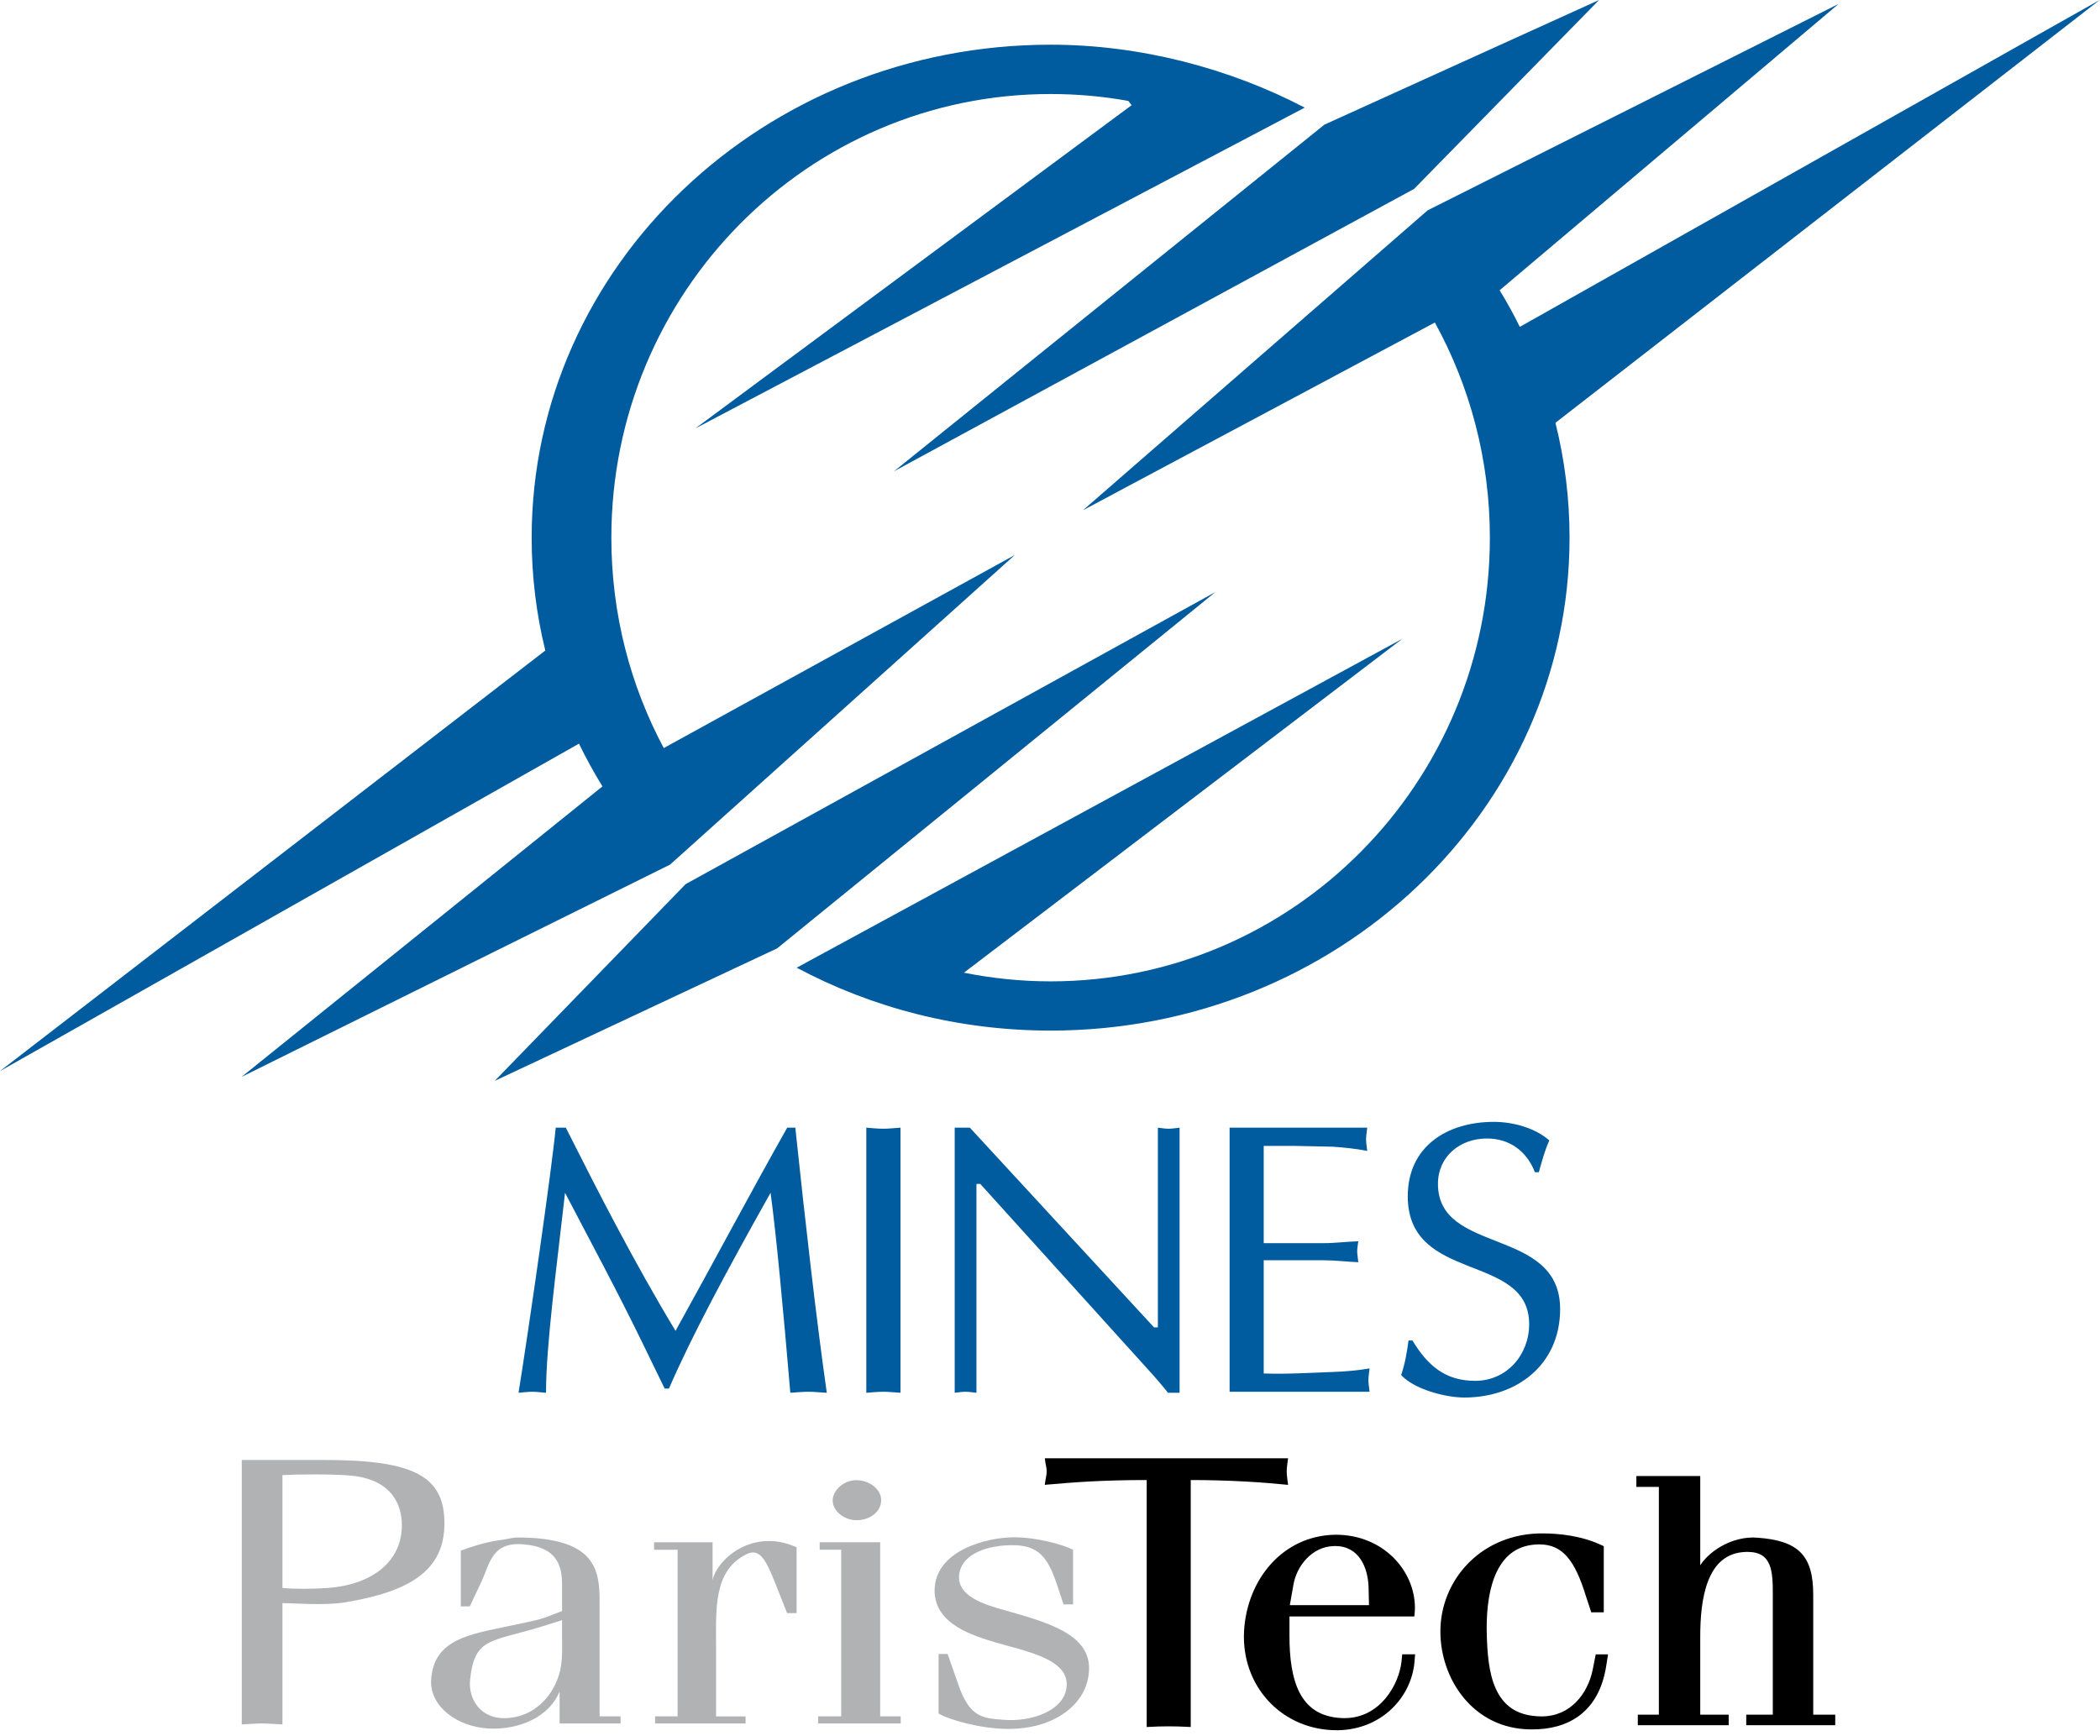 <?xml version="1.0" encoding="UTF-8" standalone="no"?>
<!DOCTYPE svg PUBLIC "-//W3C//DTD SVG 1.1//EN"
"http://www.w3.org/Graphics/SVG/1.1/DTD/svg11.dtd">
<svg width="300" height="248" xmlns="http://www.w3.org/2000/svg" xmlns:xlink="http://www.w3.org/1999/xlink" version="1.1">
 <desc>Logo of Mines ParisTech</desc>
 <g>
   <path fill="#005c9e" fill-rule="nonzero" id="path248" d="m201.777,191.531c2.158,3.545 4.645,5.764 8.966,5.764c4.492,0 7.709,-3.705 7.709,-8.094c0,-10.299 -17.342,-5.76 -17.342,-18.279c0,-7.139 5.646,-10.631 12.292,-10.631c2.662,0 5.871,0.829 7.93,2.659c-0.668,1.444 -1.058,2.995 -1.501,4.538l-0.558,0c-1.158,-2.987 -3.598,-4.821 -6.857,-4.821c-3.831,0 -6.994,2.552 -6.994,6.49c0,10.184 17.453,6.081 17.453,17.881c0,7.93 -6.154,12.64 -13.679,12.64c-2.716,0 -7.147,-1.161 -9.034,-3.213c0.554,-1.608 0.837,-3.274 1.054,-4.935l0.561,0l-0,0z"/>
   <path fill="#005c9e" fill-rule="nonzero" id="path252" d="m180.531,177.622l8.584,0c1.666,0 3.27,-0.222 4.928,-0.267c-0.05,0.439 -0.16,0.94 -0.16,1.433c0,0.451 0.111,0.944 0.16,1.559c-1.658,-0.065 -3.262,-0.279 -4.928,-0.279l-8.584,0l0,16.174c3.381,0.118 6.712,-0.107 10.031,-0.222c1.715,-0.053 3.377,-0.218 5.092,-0.5c-0.054,0.615 -0.168,1.112 -0.168,1.669c0,0.546 0.115,1.108 0.168,1.665l-19.997,0l0,-37.733l19.661,0c-0.05,0.611 -0.164,1.1 -0.164,1.662c0,0.558 0.115,1.112 0.164,1.662c-1.654,-0.332 -3.323,-0.493 -4.974,-0.607l-5.55,-0.114l-4.263,0l0,13.901l0,-0z"/>
   <path fill="#005c9e" fill-rule="nonzero" id="path256" d="m123.758,161.12c0.772,0.061 1.604,0.153 2.437,0.153c0.779,0 1.551,-0.092 2.445,-0.153l0,37.879c-0.894,-0.046 -1.666,-0.145 -2.445,-0.145c-0.833,0 -1.665,0.099 -2.437,0.145l0,-37.879z"/>
   <path fill="#005c9e" fill-rule="nonzero" id="path260" d="m168.513,198.999l-1.654,0c-0.611,-0.772 -1.727,-2.101 -2.888,-3.365l-23.932,-26.476l-0.546,0l0,29.841c-0.569,-0.046 -1.05,-0.145 -1.551,-0.145c-0.554,0 -1.058,0.099 -1.555,0.145l0,-37.879l2.162,0l26.312,28.535l0.55,0l0,-28.535c0.501,0.061 1.001,0.153 1.555,0.153c0.489,0 0.997,-0.092 1.547,-0.153l0,37.879z"/>
   <path fill="#005c9e" fill-rule="nonzero" id="path264" d="m113.616,161.12c1.444,13.679 2.995,27.316 4.496,37.879c-1.001,-0.046 -1.772,-0.145 -2.609,-0.145c-0.886,0 -1.769,0.099 -2.601,0.145c-0.94,-11.128 -2.051,-23.088 -2.823,-28.573c-6.433,11.475 -11.189,20.33 -14.516,27.973l-0.611,0l-3.041,-6.253c-3.549,-7.319 -7.43,-14.523 -11.192,-21.72c-1.211,10.807 -2.716,21.77 -2.716,28.573c-0.718,-0.046 -1.325,-0.145 -1.937,-0.145c-0.722,0 -1.337,0.099 -1.99,0.145c1.432,-8.904 4.763,-32.053 5.314,-37.879l1.44,0c4.427,8.794 9.748,19.226 15.673,29.032c5.268,-9.481 10.363,-19.115 15.952,-29.032l1.161,0l-0,0z"/>
   <path fill="#005c9e" fill-rule="nonzero" id="path268" d="m154.704,72.908l49.247,-42.856l58.716,-29.498l-48.433,40.919c1.043,1.7 2.009,3.442 2.88,5.23l82.839,-46.703l-77.748,60.409c1.318,5.271 2.017,10.765 2.017,16.414c0,38.898 -33.188,70.428 -74.134,70.428c-13.175,0 -25.548,-3.258 -36.27,-8.988l86.51,-46.989l-62.624,47.704c4.003,0.802 8.148,1.238 12.384,1.238c34.662,0 62.75,-28.386 62.75,-63.392c0,-11.154 -2.85,-21.632 -7.858,-30.743l-50.278,26.828l0,0l0,-0z"/>
   <path fill="#005c9e" fill-rule="nonzero" id="path272" d="m94.823,106.884c-4.783,-8.95 -7.487,-19.184 -7.487,-30.059c0,-35.01 28.092,-63.392 62.754,-63.392c3.782,0 7.495,0.336 11.093,0.986l0.481,0.607l-62.334,46.191l87.06,-45.839c-10.612,-5.546 -23.344,-8.992 -36.301,-8.992c-40.946,0 -74.137,31.541 -74.137,70.44c0,5.543 0.672,10.937 1.948,16.12l-77.9,60.091l82.71,-46.783c1.02,2.097 2.135,4.133 3.354,6.108l-51.561,41.511l61.218,-30.334l49.247,-44.235l-50.144,27.58"/>
   <path fill="#005c9e" fill-rule="nonzero" id="path276" d="m70.676,154.435l27.267,-28.107l75.689,-41.737l-62.613,50.912l-40.342,18.932l-0,0z"/>
   <path fill="#005c9e" fill-rule="nonzero" id="path280" d="m127.716,67.338l61.486,-49.529l39.239,-17.809l-26.43,26.992l-74.294,40.346l0,0z"/>
   <path fill="#b1b2b4" fill-rule="nonzero" id="path284" d="m40.35,229.054c1.654,0 5.974,0.378 8.958,-0.111c9.359,-1.562 14.183,-4.603 14.183,-11.28c0,-6.681 -4.229,-9.061 -17.102,-9.061l-11.849,0l0,37.787c0.921,-0.054 1.914,-0.138 2.903,-0.138c0.924,0 1.845,0.084 2.907,0.138l0,-17.335l-0,0zm0,-18.294c1.986,-0.107 6.704,-0.168 9.561,0.057c5.241,0.382 7.499,3.369 7.499,7.12c0,4.905 -3.851,8.4 -10.49,8.946c-2.258,0.168 -4.916,0.168 -6.57,0l0,-16.124l-0,0z"/>
   <path fill="#b1b2b4" fill-rule="nonzero" id="path288" d="m80.295,230.184l-1.073,0.416c-2.422,0.951 -2.353,0.829 -6.784,1.784c-5.21,1.131 -10.57,1.784 -10.853,7.736c-0.149,3.751 3.782,6.612 8.209,6.849c4.355,0.237 8.717,-1.677 10.146,-5.298l0,4.58l8.713,0l0,-1.016l-2.998,0l0,-16.605c0,-4.401 -0.783,-8.507 -10.215,-8.923c-2.575,-0.122 -2.185,0.114 -4.042,0.348c-2.147,0.302 -4.141,0.966 -5.566,1.501l0,7.968l1.276,0l1.574,-3.331c1.356,-2.857 1.543,-5.948 6.184,-5.531c4.645,0.409 5.428,2.968 5.428,5.703l0,3.82l-0,0l-0,0zm0,3.747c0,1.539 0.069,2.498 -0.141,4.041c-0.5,3.457 -3.216,7.262 -7.716,7.506c-3.786,0.241 -5.573,-2.739 -5.283,-5.478c0.638,-6.131 2.999,-5.355 10.283,-7.617l2.857,-0.894l0,2.441l0,0z"/>
   <path fill="#b1b2b4" fill-rule="nonzero" id="path292" d="m106.515,246.251l-12.931,0l0,-1.016l3.216,0l0,-23.806l-3.361,0l0,-1.073l8.358,0l0,5.421c0.355,-1.96 3.354,-5.596 8.072,-5.596c1.356,0 2.571,0.306 3.931,0.89l0,9.405l-1.36,0l-1.719,-4.343c-1.215,-3.041 -2.143,-4.996 -4,-4.106c-4.847,2.322 -4.424,7.911 -4.424,13.152l0,10.058l4.217,0l0,1.016l0,-0z"/>
   <path fill="#b1b2b4" fill-rule="nonzero" id="path296" d="m125.879,214.351c0,1.662 -1.635,2.857 -3.495,2.857c-1.788,0 -3.43,-1.31 -3.43,-2.804c0,-1.478 1.574,-2.915 3.358,-2.915c1.933,0 3.568,1.303 3.568,2.861m-8.996,31.9l0,-1.016l3.285,0l0,-23.806l-3.071,0l0,-1.073l8.641,0l0,24.879l2.934,0l0,1.016l-11.788,0z"/>
   <path fill="#b1b2b4" fill-rule="nonzero" id="path300" d="m151.006,226.43c-1.348,-4.049 -2.716,-5.653 -6.414,-5.653c-3.22,0 -7.296,1.073 -7.583,4.347c-0.21,2.922 3.43,4.106 6.715,5c5.573,1.605 12.071,3.27 11.85,8.454c-0.141,4.935 -5.065,8.568 -11.777,8.446c-3.854,-0.053 -8.213,-1.303 -9.71,-2.2l0,-8.507l1.287,0l1.497,4.282c1.646,4.825 3.495,4.882 6.429,5.123c4.064,0.352 8.71,-1.31 9.061,-4.645c0.508,-4.106 -6.066,-5.18 -10.211,-6.429c-2.926,-0.898 -8.637,-2.498 -8.637,-7.376c0,-5.715 7.426,-7.625 11.353,-7.625c3.289,0 7.067,1.07 8.427,1.784l0,7.8l-1.36,0l-0.928,-2.8l-0,0z"/>
   <path fill="#000000" fill-rule="nonzero" id="path304" d="m169.862,246.5c-1.058,-0.057 -1.979,-0.084 -2.896,-0.084c-0.993,0 -1.99,0.027 -2.907,0.084l0,-35.277c-6.7,0 -10.749,0.328 -14.52,0.661c0.065,-0.546 0.233,-1.104 0.233,-1.646c0,-0.546 -0.168,-1.035 -0.233,-1.635l34.192,0c-0.069,0.6 -0.161,1.089 -0.161,1.635c0,0.542 0.092,1.1 0.161,1.646c-3.32,-0.332 -7.965,-0.661 -13.87,-0.661l0,35.277z"/>
   <path fill="#000000" fill-rule="nonzero" id="path308" d="m169.862,246.5l0.011,-0.245c-1.062,-0.057 -1.983,-0.084 -2.907,-0.084c-0.997,0 -2.002,0.027 -2.922,0.084l0.015,0.245l0.245,0l0,-35.522l-0.245,0c-6.708,0 -10.768,0.329 -14.542,0.661l0.023,0.244l0.241,0.031c0.061,-0.519 0.237,-1.085 0.237,-1.677c-0.004,-0.6 -0.176,-1.093 -0.237,-1.662l-0.241,0.027l0,0.245l34.192,0l0,-0.245l-0.245,-0.027c-0.065,0.588 -0.16,1.085 -0.16,1.662c0,0.569 0.095,1.135 0.16,1.677l0.245,-0.031l0.023,-0.241c-3.327,-0.336 -7.98,-0.665 -13.893,-0.665l-0.245,0l0,35.522l0.245,0l0.011,-0.245l-0.011,0.245l0.244,0l0,-35.277l-0.244,0l0,0.244c5.894,0 10.532,0.329 13.843,0.661l0.306,0.031l-0.038,-0.306c-0.069,-0.554 -0.157,-1.1 -0.157,-1.616c0,-0.516 0.088,-0.997 0.157,-1.608l0.031,-0.271l-34.739,0l0.03,0.271c0.073,0.634 0.237,1.115 0.233,1.608c0.004,0.493 -0.16,1.043 -0.233,1.616l-0.038,0.302l0.302,-0.027c3.77,-0.332 7.808,-0.661 14.5,-0.661l0,-0.244l-0.244,0l0,35.537l0.26,-0.015c0.909,-0.057 1.903,-0.084 2.892,-0.084c0.913,0 1.826,0.027 2.884,0.084l0.256,0.011l0,-0.256l-0.244,0l0,-0z"/>
   <path fill="#000000" fill-rule="nonzero" id="path312" d="m201.896,236.614l-1.356,0l-0.069,0.71c-0.355,3.568 -3.297,8.687 -8.862,8.396c-6.28,-0.298 -7.644,-5.776 -7.644,-11.972l0,-3.029l17.862,0c0.638,-5.482 -3.938,-11.25 -11.074,-11.192c-7.357,0.118 -12.354,6.25 -12.785,13.507c-0.428,7.923 5.493,14.054 13.217,13.935c6.062,-0.122 10.207,-4.584 10.642,-9.531l0.069,-0.825l0,-0zm-17.358,-10.249c0.504,-2.846 2.785,-5.589 5.921,-5.703c3.789,-0.176 5.229,3.155 5.294,6.131l0.069,2.796l-11.857,0l0.573,-3.224l0,0z"/>
   <path fill="#000000" fill-rule="nonzero" id="path316" d="m201.896,236.614l0,-0.245l-1.356,0l-0.222,0l-0.092,0.932c-0.336,3.384 -3.071,8.198 -8.167,8.186l-0.435,-0.011c-3.071,-0.157 -4.874,-1.528 -5.974,-3.644c-1.096,-2.116 -1.44,-5.004 -1.44,-8.083l0,-2.785l17.835,0l0.027,-0.218c0.038,-0.348 0.061,-0.699 0.061,-1.05c-0.012,-5.264 -4.511,-10.402 -11.273,-10.413l-0.111,0c-7.506,0.122 -12.594,6.383 -13.026,13.737l-0.023,0.821c0,3.789 1.444,7.136 3.824,9.531c2.38,2.399 5.699,3.843 9.439,3.843l0.225,0c6.188,-0.126 10.436,-4.687 10.883,-9.756l0.065,-0.825l0.023,-0.264l-0.264,0l0,0.245l-0.245,-0.019l-0.069,0.822c-0.428,4.825 -4.465,9.187 -10.402,9.309l-0.218,0c-7.22,-0.004 -12.77,-5.562 -12.774,-12.885l0.023,-0.791c0.432,-7.162 5.336,-13.16 12.545,-13.278l0.103,0c6.502,0 10.78,4.939 10.78,9.924l-0.057,0.993l0.244,0.031l0,-0.244l-18.107,0l0,3.274c0.004,3.113 0.34,6.066 1.494,8.308c1.15,2.246 3.171,3.763 6.383,3.908l0.462,0.011c5.451,-0.015 8.301,-5.077 8.652,-8.626l0.05,-0.493l1.134,0l0,-0.245l-0.245,-0.019l0.245,0.019l-0,0l0,0zm-17.358,-10.249l0.241,0.042c0.485,-2.758 2.704,-5.398 5.692,-5.501l0.275,-0.008c3.385,-0.004 4.683,3.048 4.764,5.898l0.061,2.548l-11.311,0l0.52,-2.937l-0.241,-0.042l-0.241,-0.042l-0.573,3.224l-0.05,0.286l12.396,0l-0.073,-3.048c-0.05,-2.945 -1.49,-6.368 -5.252,-6.376l-0.298,0.008c-3.281,0.13 -5.631,2.972 -6.15,5.906l0.241,0.042l0,-0z"/>
   <path fill="#000000" fill-rule="nonzero" id="path320" d="m227.505,230.124l-0.71,-2.147c-1.57,-5.172 -3.43,-7.491 -6.715,-7.56c-6.929,-0.115 -8.072,7.384 -7.927,13.038c0.145,5.241 0.718,11.968 8.003,12.025c4.286,0.053 6.933,-3.335 7.636,-6.971l0.374,-1.895l1.272,0l-0.206,1.31c-1.066,6.838 -5.573,8.984 -10.574,8.923c-8.072,-0.061 -12.644,-7.086 -12.644,-13.748c0,-6.968 5.356,-13.454 13.71,-13.756c2.143,-0.05 5.852,0.126 9.141,1.727l0,9.053l-1.36,0l0,0l0,-0z"/>
   <path fill="#000000" fill-rule="nonzero" id="path324" d="m227.505,230.124l0.233,-0.076l-0.71,-2.147l-0.233,0.076l0.233,-0.069c-1.559,-5.187 -3.511,-7.666 -6.941,-7.735l-0.161,-0.004c-3.308,-0.007 -5.367,1.75 -6.528,4.16c-1.165,2.411 -1.501,5.474 -1.501,8.232l0.011,0.898c0.076,2.628 0.248,5.646 1.345,8.053c1.092,2.41 3.178,4.194 6.899,4.213l0.099,0c4.378,0 7.078,-3.487 7.781,-7.17l0.332,-1.696l0.787,0l-0.16,1.028c-1.054,6.628 -5.272,8.694 -10.119,8.717l-0.21,0c-7.911,-0.057 -12.396,-6.941 -12.403,-13.504c0.004,-6.845 5.252,-13.209 13.473,-13.511l0.623,-0.008c2.174,0 5.47,0.279 8.404,1.711l0.107,-0.221l-0.245,0l0,8.809l-1.115,0l0,0.245l0.233,-0.076l-0.233,0.076l0,0.245l1.36,0l0.245,0l0,-9.451l-0.138,-0.065c-3.041,-1.482 -6.402,-1.757 -8.618,-1.761l-0.638,0.008c-8.484,0.305 -13.95,6.906 -13.947,14c-0.008,6.761 4.653,13.928 12.888,13.993l0.214,0c4.981,0.023 9.55,-2.281 10.6,-9.133l0.206,-1.307l0.042,-0.283l-1.555,0l-0.203,0l-0.413,2.093c-0.688,3.533 -3.216,6.777 -7.3,6.773l-0.092,0c-3.568,-0.038 -5.405,-1.65 -6.46,-3.927c-1.047,-2.28 -1.23,-5.248 -1.302,-7.861l-0.012,-0.886c0,-2.716 0.34,-5.722 1.455,-8.018c1.123,-2.296 2.957,-3.877 6.085,-3.885l0.149,0.004c3.132,0.073 4.905,2.223 6.486,7.388l0.004,0.008l0.707,2.143l0.054,0.168l0.18,0l0,-0.245l-0,0l0,-0z"/>
   <path fill="#000000" fill-rule="nonzero" id="path328" d="m249.71,246.251l0,-1.016l3.793,0l0,-17.075c0,-3.392 0.065,-6.788 -4.08,-6.666c-5.993,0.176 -6.776,7.201 -6.776,12.438l0,11.303l4.064,0l0,1.016l-12.495,0l0,-1.016l3.01,0l0,-33.027l-3.216,0l0,-1.07l8.637,0l0,13.507c0.852,-2.265 4.492,-5 8.35,-4.698c5.791,0.409 7.789,2.433 7.789,7.919l0,17.369l3.144,0l0,1.016l-12.22,0l0,0z"/>
   <path fill="#000000" fill-rule="nonzero" id="path332" d="m249.71,246.251l0.244,0l0,-0.772l3.549,0l0.244,0l0,-17.32l0,-0.302c0,-1.616 -0.008,-3.228 -0.523,-4.488c-0.508,-1.268 -1.616,-2.139 -3.587,-2.124l-0.221,0.004c-3.106,0.08 -4.905,1.99 -5.856,4.477c-0.967,2.487 -1.157,5.573 -1.157,8.205l0,11.548l4.064,0l0,0.527l-12.006,0l0,-0.527l2.766,0l0.245,0l0,-33.516l-3.216,0l0,-0.581l8.148,0l0,13.263l0.47,0.088c0.749,-2.028 4.023,-4.58 7.54,-4.565l0.566,0.019c2.876,0.202 4.756,0.81 5.909,1.986c1.158,1.173 1.654,2.972 1.654,5.692l0,17.614l3.144,0l0,0.527l-11.976,0l0,0.245l0.245,0l-0.245,0l0,0.245l12.465,0l0,-1.261l0,-0.245l-3.144,0l0,-17.125c0,-2.766 -0.501,-4.722 -1.792,-6.036c-1.295,-1.31 -3.308,-1.921 -6.223,-2.128l-0.604,-0.023c-3.751,0.015 -7.124,2.605 -7.995,4.878l0.229,0.088l0.244,0l0,-13.752l-9.126,0l0,1.314l0,0.244l3.216,0l0,32.539l-2.766,0l-0.244,0l0,1.261l0,0.245l12.984,0l0,-1.261l0,-0.245l-4.064,0l0,-11.059c-0.004,-2.609 0.199,-5.649 1.123,-8.03c0.936,-2.384 2.525,-4.072 5.417,-4.164l0.206,-0.004c1.841,0.015 2.663,0.714 3.136,1.822c0.466,1.119 0.489,2.689 0.485,4.301l0,0.302l0,16.831l-3.549,0l-0.245,0l0,1.261l0,0.245l0.245,0l0,-0.245l0,0l-0,0z"/>
 </g>
</svg>